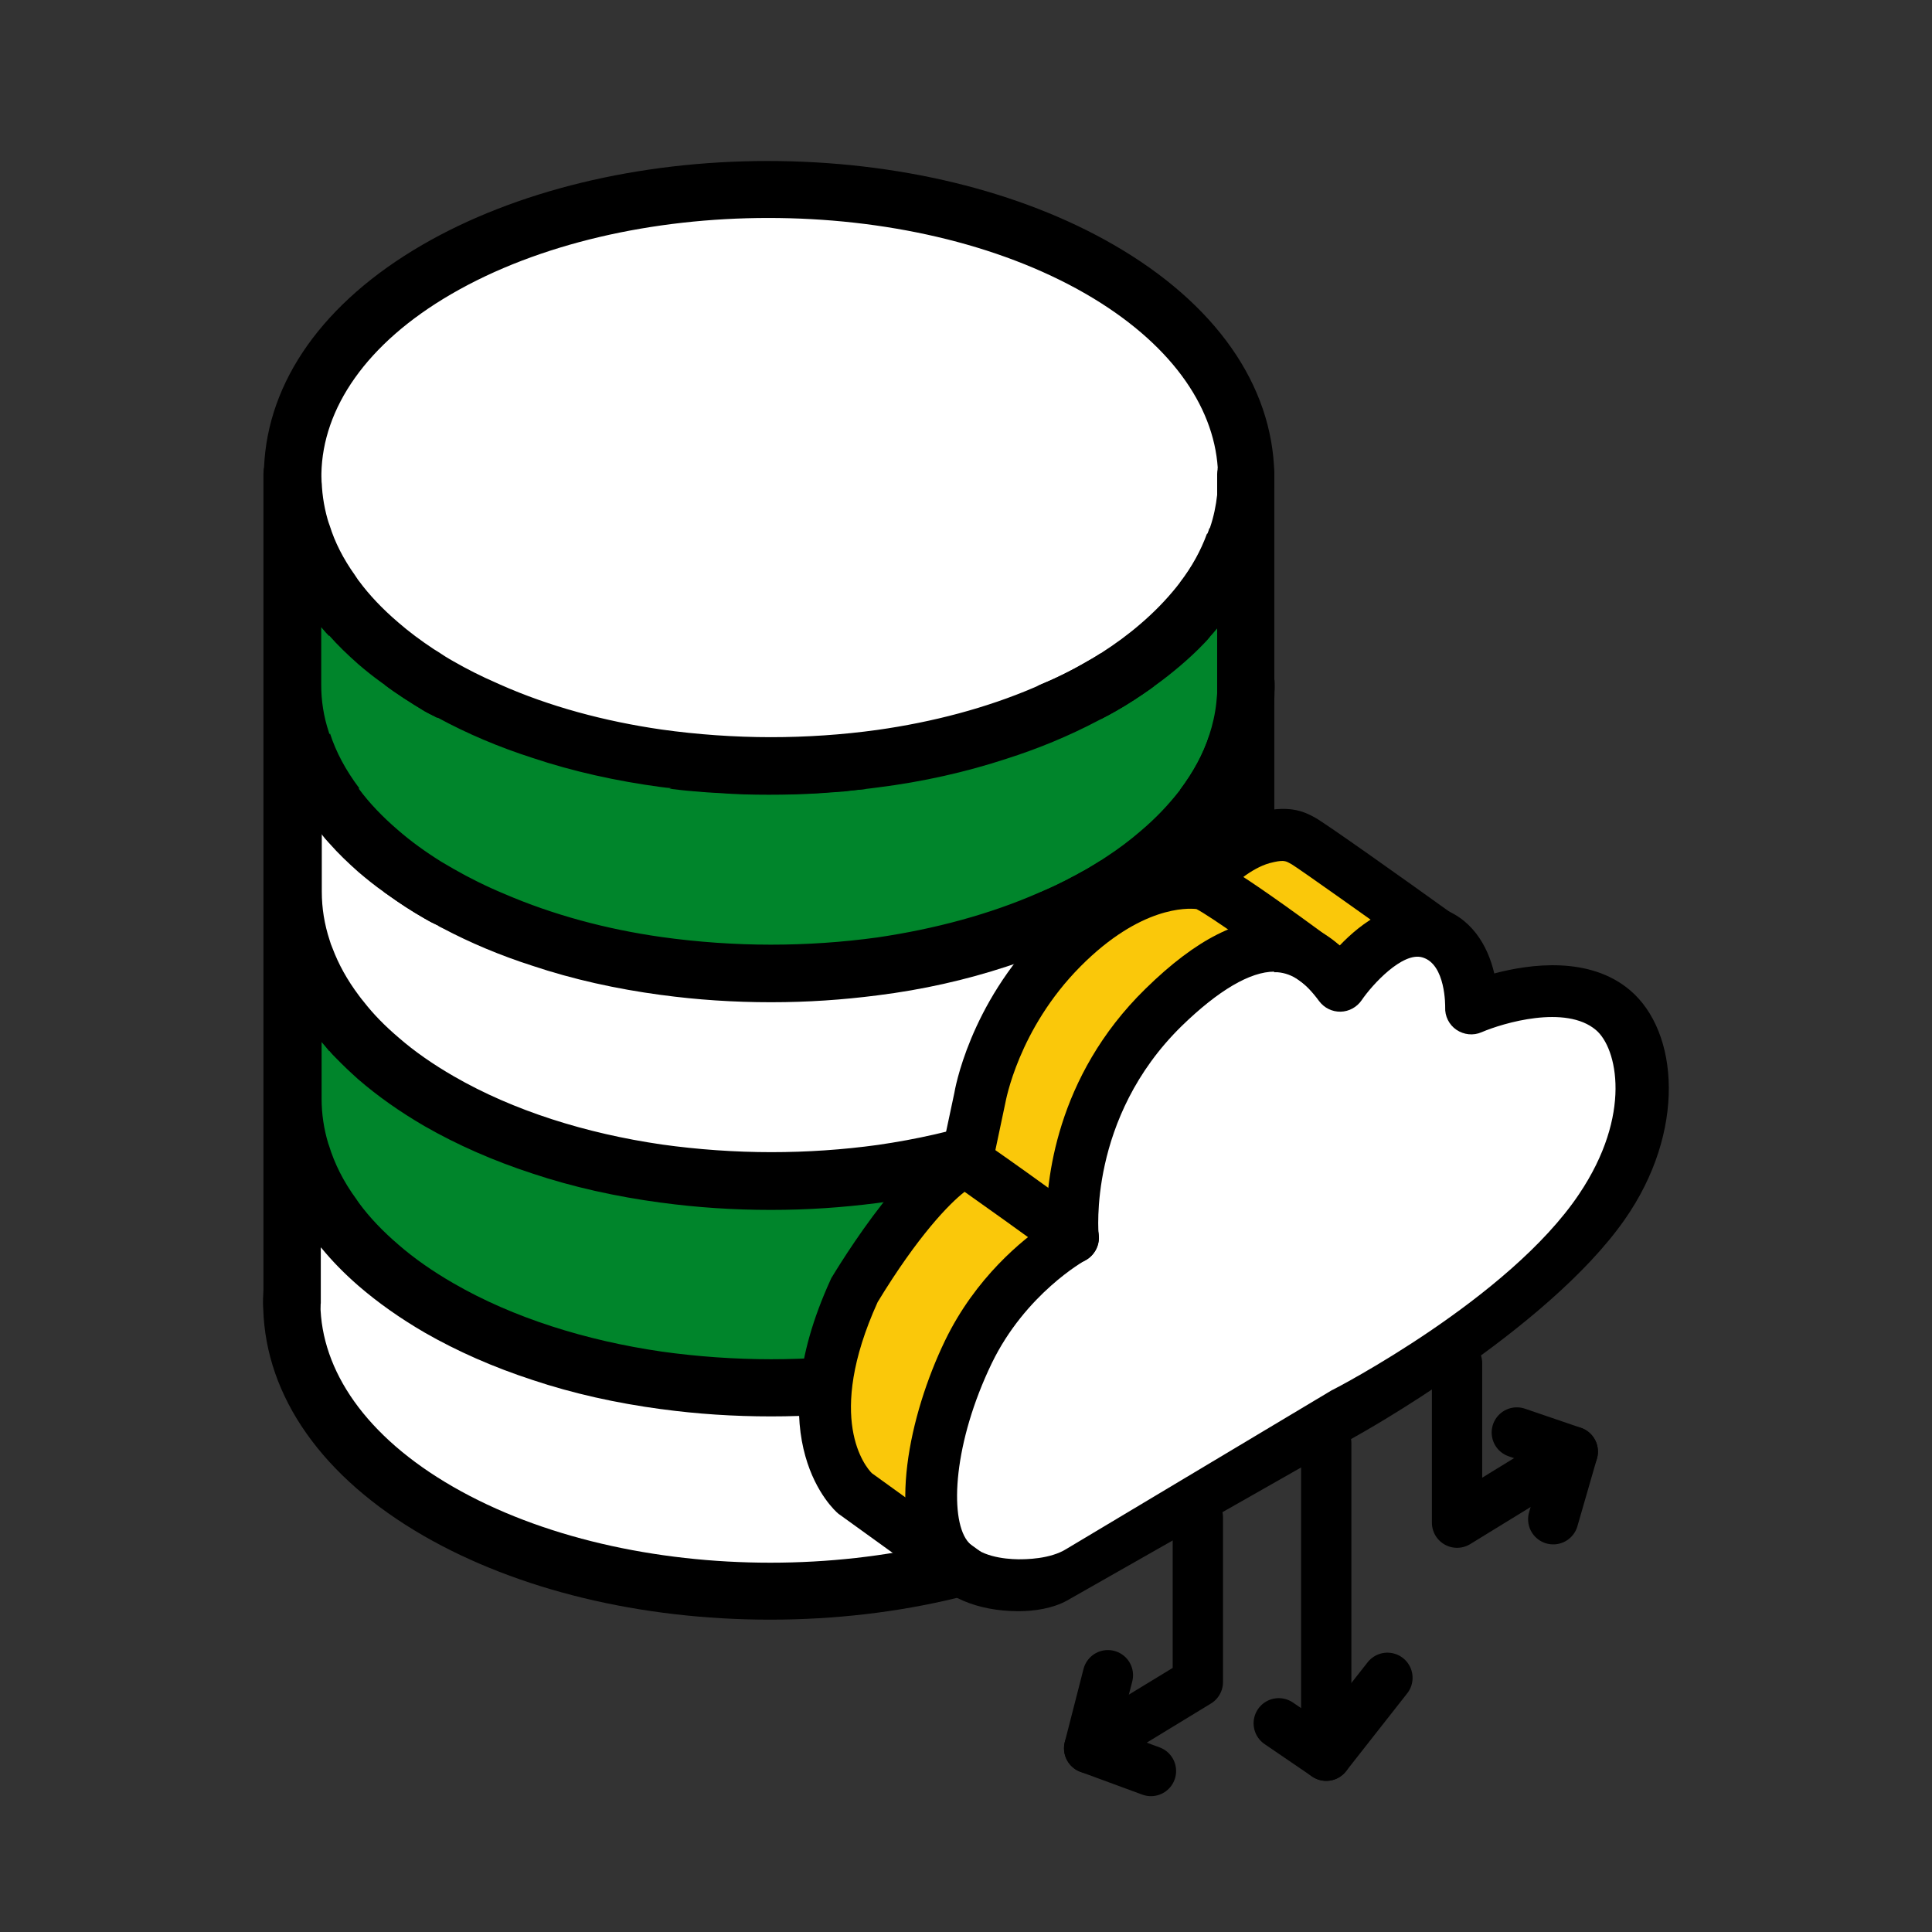 <?xml version="1.0" encoding="UTF-8"?>
<svg id="Icons" xmlns="http://www.w3.org/2000/svg" viewBox="0 0 96 96">
  <rect x="0" y="0" width="96" height="96" fill="#333333" stroke="none"/>
  <defs>
    <style>
      .cls-1 {
        fill: none;
        stroke: #000;
        stroke-linecap: round;
        stroke-linejoin: round;
        stroke-width: 2.5px;
      }

      .cls-2 {
        fill: #000;
      }

      .cls-2, .cls-3, .cls-4, .cls-5 {
        stroke-width: 0px;
      }

      .cls-3 {
        fill: #00852b;
      }

      .cls-4 {
        fill: #fff;
      }

      .cls-5 {
        fill: #fac80a;
      }
    </style>
  </defs>
  <ellipse class="cls-4" cx="38.17" cy="23.44" rx="23.1" ry="13.93"/>
  <path class="cls-4" d="M49.25,46.74s-17.83,3.4-24.41-.73-9.94-6.02-9.94-6.02l.2,8.3s8.39,9,19.22,10.07,14.21-1.82,14.21-1.82l3.33-10.34-2.61.54Z"/>
  <path class="cls-4" d="M38.01,68.78s-18.49-2.79-23.53-8.9c0,0-1.35,15.43,15.55,18.29s16.12-1.35,16.12-1.35l-5.16-5.1-.72-2.95h-2.25Z"/>
  <g>
    <g>
      <path class="cls-3" d="M14.27,28.22s11.33,9.82,24.41,9.15,23.07-8.88,23.07-8.88v11.56s-7.51,7.57-22.16,7.74-25.18-8.41-25.18-8.41l-.14-11.16Z"/>
      <path class="cls-3" d="M14.41,49.36s11.58,9.92,24.66,9.15,22.68-9.02,22.68-9.02l-.77,8.43s-6.74,10.66-21.39,10.86c-14.65.2-25.18-10.86-25.18-10.86v-8.56Z"/>
      <path class="cls-2" d="M22.51,32.87c-.27-.15-.54-.32-.79-.49-.06-.04-.12-.07-.18-.11-.65-.43-1.24-.87-1.78-1.34-.77-.66-1.43-1.35-1.95-2.06,0-.01-.01-.01-.02-.02-.06-.09-.12-.18-.18-.27-.57-.8-.99-1.62-1.25-2.46-.04-.1-.07-.2-.1-.3-.2-.7-.3-1.42-.3-2.13v7.44s.07.09.11.13c.09.11.18.21.28.31.44.5.92.96,1.45,1.43.35.3.72.6,1.11.88.07.05.13.1.2.14.62.47,1.29.89,1.98,1.31.14.08.29.16.44.23.16-.11.32-.21.49-.3.83-.49,1.71-.92,2.63-1.32-.74-.32-1.45-.68-2.13-1.07ZM58.83,29.19c-.06-.08-.12-.17-.19-.25t-.01.02c-.06.08-.12.15-.18.23-.51.63-1.09,1.23-1.78,1.82-.59.51-1.23.98-1.96,1.45-.06.03-.12.07-.18.11-.16.1-.33.2-.51.3-.77.45-1.58.85-2.43,1.2-.06.04-.13.06-.19.09-2.38,1.02-5.04,1.72-7.8,2.11-1.74.24-3.52.36-5.3.36s-3.65-.13-5.43-.38c-2.84-.41-5.58-1.15-8.01-2.23-.07-.03-.13-.06-.2-.09-.74-.32-1.45-.68-2.13-1.07-.27-.15-.54-.32-.79-.49-.06-.04-.12-.07-.18-.11-.65-.43-1.24-.87-1.78-1.34-.77-.66-1.43-1.35-1.95-2.06,0-.01-.01-.01-.02-.02-.59.78-1.04,1.59-1.35,2.41-.04.1-.08.21-.1.31.44.5.92.96,1.45,1.43.35.3.72.6,1.11.88.07.05.13.1.2.14.62.47,1.29.89,1.98,1.31.14.08.29.16.44.23.07.04.14.08.21.11,1.45.79,3.03,1.46,4.71,2,2,.67,4.16,1.15,6.4,1.45h.01c.15.02.3.04.46.05.01.01.03.01.04.01.38.05.78.09,1.16.13.43.04.86.07,1.29.09.8.06,1.6.08,2.41.08s1.65-.02,2.47-.07c.41-.03.84-.06,1.25-.09.43-.04.84-.08,1.25-.13.13-.02.26-.03.39-.05,2.25-.28,4.41-.77,6.42-1.43,1.6-.51,3.11-1.14,4.5-1.87.07-.04.14-.07.21-.11.25-.13.5-.26.74-.4.6-.34,1.16-.71,1.7-1.09.06-.05.13-.09.19-.14.46-.33.89-.67,1.3-1.02.41-.35.81-.72,1.17-1.1.1-.1.19-.2.28-.31-.26-.84-.69-1.67-1.25-2.47ZM58.83,29.19c-.06-.08-.12-.17-.19-.25t-.01.02c-.06.08-.12.15-.18.23-.51.63-1.09,1.23-1.78,1.82-.59.51-1.23.98-1.96,1.45-.06.03-.12.07-.18.11-.16.1-.33.2-.51.3-.77.45-1.58.85-2.43,1.2-.06.04-.13.06-.19.09-2.38,1.02-5.04,1.72-7.8,2.11-1.74.24-3.52.36-5.3.36s-3.65-.13-5.43-.38c-2.84-.41-5.58-1.15-8.01-2.23-.07-.03-.13-.06-.2-.09-.74-.32-1.45-.68-2.13-1.07-.27-.15-.54-.32-.79-.49-.06-.04-.12-.07-.18-.11-.65-.43-1.24-.87-1.78-1.34-.77-.66-1.43-1.35-1.95-2.06,0-.01-.01-.01-.02-.02-.59.78-1.04,1.59-1.35,2.41-.04.1-.08.21-.1.31.44.5.92.96,1.45,1.43.35.3.72.6,1.11.88.07.05.13.1.2.14.62.47,1.29.89,1.98,1.31.14.08.29.16.44.23.07.04.14.08.21.11,1.45.79,3.03,1.46,4.71,2,2,.67,4.16,1.15,6.4,1.45h.01c.15.02.3.04.46.05.01.01.03.01.04.01.38.05.78.09,1.16.13.43.04.86.07,1.29.09.8.06,1.6.08,2.41.08s1.65-.02,2.47-.07c.41-.03.84-.06,1.25-.09.43-.04.84-.08,1.25-.13.13-.02.26-.03.39-.05,2.25-.28,4.41-.77,6.42-1.43,1.6-.51,3.11-1.14,4.5-1.87.07-.04.14-.07.21-.11.25-.13.5-.26.74-.4.6-.34,1.16-.71,1.7-1.09.06-.05.13-.09.19-.14.46-.33.89-.67,1.3-1.02.41-.35.81-.72,1.17-1.1.1-.1.19-.2.28-.31-.26-.84-.69-1.67-1.25-2.47ZM58.83,29.19c-.06-.08-.12-.17-.19-.25t-.01.02c-.06.08-.12.15-.18.23-.51.63-1.09,1.23-1.78,1.82-.59.51-1.23.98-1.96,1.45-.06.03-.12.07-.18.11-.16.1-.33.2-.51.3-.77.45-1.58.85-2.43,1.2-.06.04-.13.06-.19.09-2.38,1.02-5.04,1.72-7.8,2.11-1.74.24-3.52.36-5.3.36s-3.65-.13-5.43-.38c-2.84-.41-5.58-1.15-8.01-2.23-.07-.03-.13-.06-.2-.09-.74-.32-1.45-.68-2.13-1.07-.27-.15-.54-.32-.79-.49-.06-.04-.12-.07-.18-.11-.65-.43-1.24-.87-1.78-1.34-.77-.66-1.43-1.35-1.95-2.06,0-.01-.01-.01-.02-.02-.06-.09-.12-.18-.18-.27-.57-.8-.99-1.62-1.25-2.46-.04-.1-.07-.2-.1-.3-.2-.7-.3-1.42-.3-2.13v7.44s.07.09.11.13c.09.11.18.21.28.31.44.5.92.96,1.45,1.43.35.3.72.6,1.11.88.07.05.13.1.2.14.62.47,1.29.89,1.98,1.31.14.08.29.16.44.23.07.04.14.08.21.11,1.45.79,3.03,1.46,4.71,2,2,.67,4.16,1.15,6.4,1.45h.01c.15.02.3.04.46.05.01.01.03.01.04.01.38.05.78.09,1.16.13.43.04.86.07,1.29.09.8.06,1.6.08,2.41.08s1.65-.02,2.47-.07c.41-.03.84-.06,1.25-.09.43-.04.84-.08,1.25-.13.13-.02.26-.03.39-.05,2.25-.28,4.41-.77,6.42-1.43,1.6-.51,3.11-1.14,4.5-1.87.07-.04.14-.07.21-.11.25-.13.5-.26.74-.4.6-.34,1.16-.71,1.7-1.09.06-.05.13-.09.19-.14.46-.33.89-.67,1.3-1.02.41-.35.81-.72,1.17-1.1.1-.1.19-.2.28-.31-.26-.84-.69-1.67-1.25-2.47ZM58.83,29.19c-.06-.08-.12-.17-.19-.25t-.01.02c-.06.08-.12.15-.18.23-.51.63-1.09,1.23-1.78,1.82-.59.51-1.23.98-1.96,1.45-.06.03-.12.07-.18.11-.16.1-.33.2-.51.3-.77.45-1.58.85-2.43,1.2-.06.04-.13.06-.19.09-2.38,1.02-5.04,1.72-7.8,2.11-1.74.24-3.52.36-5.3.36s-3.65-.13-5.43-.38c-2.84-.41-5.58-1.15-8.01-2.23-.07-.03-.13-.06-.2-.09-.74-.32-1.45-.68-2.13-1.07-.27-.15-.54-.32-.79-.49-.06-.04-.12-.07-.18-.11-.65-.43-1.24-.87-1.78-1.34-.77-.66-1.43-1.35-1.95-2.06,0-.01-.01-.01-.02-.02-.06-.09-.12-.18-.18-.27-.57-.8-.99-1.62-1.25-2.46-.04-.1-.07-.2-.1-.3-.2-.7-.3-1.42-.3-2.13v7.44s.07.09.11.13c.09.11.18.21.28.31.44.5.92.96,1.45,1.43.35.3.72.6,1.11.88.07.05.13.1.2.14.62.47,1.29.89,1.98,1.31.14.08.29.16.44.23.07.04.14.08.21.11,1.45.79,3.03,1.46,4.71,2,2,.67,4.16,1.15,6.4,1.45h.01c.15.02.3.04.46.05.01.01.03.01.04.01.38.05.78.09,1.16.13.43.04.86.07,1.29.09.8.06,1.6.08,2.41.08s1.65-.02,2.47-.07c.41-.03.84-.06,1.25-.09.43-.04.84-.08,1.25-.13.13-.02.26-.03.39-.05,2.25-.28,4.41-.77,6.42-1.43,1.6-.51,3.11-1.14,4.5-1.87.07-.04.14-.07.21-.11.25-.13.5-.26.74-.4.6-.34,1.16-.71,1.7-1.09.06-.05.13-.09.19-.14.46-.33.89-.67,1.3-1.02.41-.35.81-.72,1.17-1.1.1-.1.19-.2.28-.31-.26-.84-.69-1.67-1.25-2.47ZM63.32,23.55c-.09-4.42-2.92-8.47-7.99-11.39-4.64-2.68-10.75-4.16-17.18-4.16s-12.55,1.49-17.17,4.17c-4.91,2.85-7.68,6.77-7.86,11.06,0,.01-.01.01,0,.02-.01.07-.01.13-.01.2v.1c-.01.05-.01.11-.01.16,0,.11,0,.23.01.34.05,1.54.44,3.03,1.12,4.43.06.12.12.24.19.35.02.05.04.09.07.14.01.02.02.03.03.05.35.66.78,1.31,1.28,1.91.04.05.08.09.12.14.01.01.02.02.02.03h.01c.04.05.07.1.11.14.09.11.18.21.28.31.44.5.92.96,1.45,1.43.35.3.72.6,1.11.88.07.05.13.1.2.14.62.47,1.29.89,1.98,1.31.14.08.29.16.44.23.07.04.14.08.21.11,1.45.79,3.03,1.46,4.71,2,2,.67,4.16,1.15,6.4,1.45h.01c.15.02.3.04.46.05.01.01.03.01.04.01.38.05.78.09,1.16.13.43.04.86.07,1.29.09.8.06,1.6.08,2.41.08s1.65-.02,2.47-.07c.41-.03.84-.06,1.25-.09.43-.04.84-.08,1.25-.13.13-.02.26-.03.39-.05,2.25-.28,4.41-.77,6.42-1.43,1.6-.51,3.11-1.14,4.5-1.87.07-.04.14-.07.21-.11.25-.13.5-.26.74-.4.6-.34,1.16-.71,1.7-1.09.06-.05.13-.09.19-.14.46-.33.89-.67,1.3-1.02.41-.35.81-.72,1.17-1.1.1-.1.19-.2.28-.31.12-.13.24-.26.35-.4.02-.02.04-.04.05-.06.05-.06.1-.11.14-.17.45-.56.85-1.13,1.18-1.73.02-.02.03-.04.04-.06.02-.03.03-.06.05-.09.04-.07.08-.13.11-.2.69-1.29,1.1-2.64,1.25-4.04.03-.28.05-.56.05-.84.01-.09.01-.19.01-.28,0-.07,0-.15-.01-.22ZM59.97,26.53c-.3.82-.74,1.63-1.34,2.41t-.01.02c-.06.08-.12.15-.18.23-.51.63-1.09,1.23-1.78,1.82-.59.51-1.23.98-1.96,1.45-.06.03-.12.07-.18.11-.16.1-.33.2-.51.3-.77.45-1.58.85-2.43,1.2-.06.04-.13.06-.19.09-2.38,1.02-5.04,1.72-7.8,2.11-1.74.24-3.52.36-5.3.36s-3.65-.13-5.43-.38c-2.84-.41-5.58-1.15-8.01-2.23-.07-.03-.13-.06-.2-.09-.74-.32-1.45-.68-2.13-1.07-.27-.15-.54-.32-.79-.49-.06-.04-.12-.07-.18-.11-.65-.43-1.24-.87-1.78-1.34-.77-.66-1.43-1.35-1.95-2.06,0-.01-.01-.01-.02-.02-.06-.09-.12-.18-.18-.27-.57-.8-.99-1.62-1.25-2.46-.04-.1-.07-.2-.1-.3-.2-.7-.3-1.42-.3-2.13v-.14c.06-3.24,2.22-6.47,6.46-8.93,4.34-2.52,10.04-3.78,15.75-3.78s11.4,1.25,15.77,3.77c4.15,2.4,6.35,5.51,6.56,8.65,0,.01-.01.02,0,.03.01.16.02.32.02.49,0,.27-.02.55-.05.82-.06.54-.17,1.08-.35,1.61-.03.1-.07.21-.11.31ZM58.83,29.19c-.06-.08-.12-.17-.19-.25t-.01.02c-.06.08-.12.15-.18.23-.51.63-1.09,1.23-1.78,1.82-.59.51-1.23.98-1.96,1.45-.06.03-.12.07-.18.11-.16.1-.33.2-.51.3-.77.45-1.58.85-2.43,1.2-.06.04-.13.06-.19.09-2.38,1.02-5.04,1.72-7.8,2.11-1.74.24-3.52.36-5.3.36s-3.65-.13-5.43-.38c-2.84-.41-5.58-1.15-8.01-2.23-.07-.03-.13-.06-.2-.09-.74-.32-1.45-.68-2.13-1.07-.27-.15-.54-.32-.79-.49-.06-.04-.12-.07-.18-.11-.65-.43-1.24-.87-1.78-1.34-.77-.66-1.43-1.35-1.95-2.06,0-.01-.01-.01-.02-.02-.06-.09-.12-.18-.18-.27-.57-.8-.99-1.62-1.25-2.46-.04-.1-.07-.2-.1-.3-.2-.7-.3-1.42-.3-2.13v7.44s.07.09.11.13c.09.11.18.21.28.31.44.5.92.96,1.45,1.43.35.3.72.6,1.11.88.07.05.13.1.2.14.62.47,1.29.89,1.98,1.31.14.08.29.16.44.23.07.04.14.08.21.11,1.45.79,3.03,1.46,4.71,2,2,.67,4.16,1.15,6.4,1.45h.01c.15.02.3.04.46.05.01.01.03.01.04.01.38.05.78.09,1.16.13.43.04.86.07,1.29.09.8.06,1.6.08,2.41.08s1.65-.02,2.47-.07c.41-.03.84-.06,1.25-.09.43-.04.84-.08,1.25-.13.13-.02.26-.03.39-.05,2.25-.28,4.41-.77,6.42-1.43,1.6-.51,3.11-1.14,4.5-1.87.07-.04.14-.07.21-.11.25-.13.5-.26.74-.4.6-.34,1.16-.71,1.7-1.09.06-.05.13-.09.19-.14.46-.33.89-.67,1.3-1.02.41-.35.81-.72,1.17-1.1.1-.1.19-.2.28-.31-.26-.84-.69-1.67-1.25-2.47ZM58.83,29.19c-.06-.08-.12-.17-.19-.25t-.01.02c-.06.08-.12.15-.18.23-.51.63-1.09,1.23-1.78,1.82-.59.51-1.23.98-1.96,1.45-.06.03-.12.07-.18.11-.16.1-.33.2-.51.3-.77.45-1.58.85-2.43,1.2-.06.04-.13.06-.19.09-2.38,1.02-5.04,1.72-7.8,2.11-1.74.24-3.52.36-5.3.36s-3.65-.13-5.43-.38c-2.84-.41-5.58-1.15-8.01-2.23-.07-.03-.13-.06-.2-.09-.74-.32-1.45-.68-2.13-1.07-.27-.15-.54-.32-.79-.49-.06-.04-.12-.07-.18-.11-.65-.43-1.24-.87-1.78-1.34-.77-.66-1.43-1.35-1.95-2.06,0-.01-.01-.01-.02-.02-.59.78-1.04,1.59-1.35,2.41-.04.1-.08.21-.1.31.44.5.92.96,1.45,1.43.35.3.72.6,1.11.88.07.05.13.1.2.14.62.47,1.29.89,1.98,1.31.14.08.29.16.44.23.07.04.14.08.21.11,1.45.79,3.03,1.46,4.71,2,2,.67,4.16,1.15,6.4,1.45h.01c.15.02.3.04.46.05.01.01.03.01.04.01.38.05.78.09,1.16.13.43.04.86.07,1.29.09.8.06,1.6.08,2.41.08s1.65-.02,2.47-.07c.41-.03.84-.06,1.25-.09.43-.04.84-.08,1.25-.13.13-.02.26-.03.39-.05,2.25-.28,4.41-.77,6.42-1.43,1.6-.51,3.11-1.14,4.5-1.87.07-.04.14-.07.21-.11.25-.13.5-.26.74-.4.6-.34,1.16-.71,1.7-1.09.06-.05.13-.09.19-.14.46-.33.89-.67,1.3-1.02.41-.35.81-.72,1.17-1.1.1-.1.19-.2.28-.31-.26-.84-.69-1.67-1.25-2.47ZM58.83,29.19c-.06-.08-.12-.17-.19-.25t-.01.02c-.06.08-.12.15-.18.23-.51.63-1.09,1.23-1.78,1.82-.59.51-1.23.98-1.96,1.45-.06.03-.12.07-.18.11-.16.1-.33.2-.51.3-.77.45-1.58.85-2.43,1.2-.06.04-.13.06-.19.09-2.38,1.02-5.04,1.72-7.8,2.11-1.74.24-3.52.36-5.3.36s-3.65-.13-5.43-.38c-2.84-.41-5.58-1.15-8.01-2.23-.07-.03-.13-.06-.2-.09-.74-.32-1.45-.68-2.13-1.07-.27-.15-.54-.32-.79-.49-.06-.04-.12-.07-.18-.11-.65-.43-1.24-.87-1.78-1.34-.77-.66-1.43-1.35-1.95-2.06,0-.01-.01-.01-.02-.02-.59.78-1.04,1.59-1.35,2.41-.04.1-.08.21-.1.31.44.5.92.96,1.45,1.43.35.3.72.6,1.11.88.07.05.13.1.2.14.62.47,1.29.89,1.98,1.31.14.08.29.16.44.23.07.04.14.08.21.11,1.45.79,3.03,1.46,4.71,2,2,.67,4.16,1.15,6.4,1.45h.01c.15.02.3.04.46.05.01.01.03.01.04.01.38.05.78.09,1.16.13.43.04.86.07,1.29.09.8.06,1.6.08,2.41.08s1.65-.02,2.47-.07c.41-.03.84-.06,1.25-.09.43-.04.84-.08,1.25-.13.13-.02.26-.03.39-.05,2.25-.28,4.41-.77,6.42-1.43,1.6-.51,3.11-1.14,4.5-1.87.07-.04.14-.07.21-.11.25-.13.5-.26.74-.4.6-.34,1.16-.71,1.7-1.09.06-.05.13-.09.19-.14.46-.33.89-.67,1.3-1.02.41-.35.81-.72,1.17-1.1.1-.1.19-.2.28-.31-.26-.84-.69-1.67-1.25-2.47Z"/>
      <path class="cls-2" d="M59.96,51.88c-.3-.79-.74-1.57-1.32-2.32-.01.01-.01.02-.02.03-.54.71-1.19,1.4-1.96,2.05-.77.66-1.65,1.29-2.65,1.86-2.98,1.73-6.6,2.86-10.42,3.41-1.74.24-3.52.36-5.3.36s-3.65-.13-5.43-.38c-3.78-.55-7.38-1.68-10.34-3.39-1.04-.6-1.96-1.24-2.75-1.93-.67-.57-1.25-1.16-1.73-1.78-.08-.09-.15-.19-.22-.28-.01-.01-.02-.03-.03-.04-.08.11-.16.21-.23.32-.56.78-.95,1.59-1.21,2.42h.01c.11.14.23.26.35.38.34.35.71.7,1.09,1.04.96.83,2.06,1.61,3.3,2.33,1.62.93,3.42,1.72,5.35,2.35,2,.67,4.16,1.15,6.4,1.45h.01c1.77.24,3.59.36,5.44.36s3.56-.12,5.28-.34c2.25-.28,4.41-.77,6.42-1.43,1.97-.63,3.81-1.44,5.45-2.39,1.18-.69,2.26-1.45,3.19-2.26.54-.46,1.02-.93,1.47-1.42-.03-.14-.08-.27-.13-.41ZM59.96,51.88c-.3-.79-.74-1.57-1.32-2.32-.01.01-.01.02-.02.03-.54.71-1.19,1.4-1.96,2.05-.77.66-1.65,1.29-2.65,1.86-2.98,1.73-6.6,2.86-10.42,3.41-1.74.24-3.52.36-5.3.36s-3.65-.13-5.43-.38c-3.78-.55-7.38-1.68-10.34-3.39-1.04-.6-1.96-1.24-2.75-1.93-.67-.57-1.25-1.16-1.73-1.78-.08-.09-.15-.19-.22-.28-.01-.01-.02-.03-.03-.04-.08.11-.16.21-.23.32-.56.78-.95,1.59-1.21,2.42h.01c.11.14.23.26.35.38.34.35.71.7,1.09,1.04.96.83,2.06,1.61,3.3,2.33,1.62.93,3.42,1.72,5.35,2.35,2,.67,4.16,1.15,6.4,1.45h.01c1.77.24,3.59.36,5.44.36s3.56-.12,5.28-.34c2.25-.28,4.41-.77,6.42-1.43,1.97-.63,3.81-1.44,5.45-2.39,1.18-.69,2.26-1.45,3.19-2.26.54-.46,1.02-.93,1.47-1.42-.03-.14-.08-.27-.13-.41ZM55.33,32.79c-.13-.08-.27-.15-.41-.22-.07-.04-.14-.08-.21-.11-.06.03-.12.07-.18.11-.16.1-.33.2-.51.3-.77.45-1.58.85-2.43,1.2.07.03.13.06.2.09.74.32,1.45.69,2.13,1.08.27.15.54.32.79.49.25-.13.5-.26.74-.4.6-.34,1.16-.71,1.7-1.09.06-.05.13-.09.19-.14-.62-.46-1.3-.89-2-1.31ZM63.32,44.12c-.05-1.51-.4-2.98-1.07-4.36-.07-.16-.15-.33-.24-.5h-.01c-.03-.06-.06-.12-.09-.17-.29-.56-.66-1.1-1.07-1.64-.11-.14-.22-.28-.34-.43-.13-.16-.26-.32-.4-.48h-.01c-.3.92-.79,1.82-1.45,2.7h0s.01.01.01.01c.66.87,1.14,1.77,1.45,2.7.12-.14.23-.27.35-.41.02-.02.04-.04.05-.06v2.93c0,.27-.02.55-.05.82-.04.39-.12.79-.22,1.18-.03.13-.07.26-.12.39-.26.82-.67,1.63-1.2,2.41-.07.11-.16.22-.24.33-.01.01-.01.02-.02.03-.54.71-1.19,1.4-1.96,2.05-.77.66-1.65,1.29-2.65,1.86-2.98,1.73-6.6,2.86-10.42,3.41-1.74.24-3.52.36-5.3.36s-3.65-.13-5.43-.38c-3.78-.55-7.38-1.68-10.34-3.39-1.04-.6-1.96-1.24-2.75-1.93-.67-.57-1.25-1.16-1.73-1.78-.08-.09-.15-.19-.22-.28-.01-.01-.02-.03-.03-.04-.57-.76-1-1.54-1.3-2.34-.06-.13-.1-.26-.14-.39-.26-.79-.39-1.6-.39-2.41v-2.9c.12.15.24.29.38.44l.02.02h0c.3-.93.79-1.83,1.46-2.71,0,0,0-.01-.01-.01-.66-.88-1.14-1.77-1.44-2.7-.01,0-.02.01-.02.02-.14.15-.26.29-.39.46h-.01c-.38.46-.72.92-1.02,1.4-.14.22-.27.44-.39.66-.03.05-.06.11-.09.16h0c-.4.76-.72,1.52-.93,2.32-.22.78-.35,1.58-.38,2.4,0,.01-.01.01,0,.02-.01.07-.01.14-.01.21v.09c-.01.05-.01.11-.01.16,0,.11,0,.23.01.34.03.86.16,1.7.39,2.53.21.76.52,1.51.91,2.24.02.05.05.11.08.16.01.02.02.03.03.05.04.08.09.17.14.25.08.14.16.27.25.41.25.43.56.84.88,1.24.04.05.08.09.12.14.01.01.02.02.02.03h.01c.13.16.25.3.38.46h.01c.11.14.23.26.35.38.34.35.71.7,1.09,1.04.96.83,2.06,1.61,3.3,2.33,1.62.93,3.42,1.72,5.35,2.35,2,.67,4.16,1.15,6.4,1.45h.01c1.77.24,3.59.36,5.44.36s3.56-.12,5.28-.34c2.25-.28,4.41-.77,6.42-1.43,1.97-.63,3.81-1.44,5.45-2.39,1.18-.69,2.26-1.45,3.19-2.26.54-.46,1.02-.93,1.47-1.42.12-.13.23-.27.34-.4h.01s.03-.05.04-.06c.05-.06.09-.11.14-.17.07-.08.13-.17.2-.25.38-.5.73-1.01,1.02-1.54.02-.03.04-.07.05-.1.04-.07.08-.14.11-.21.08-.15.16-.3.23-.46h0c.56-1.15.89-2.34,1.02-3.56.03-.28.05-.56.05-.84.01-.1.01-.19.01-.28,0-.1,0-.2-.01-.29ZM24.64,33.95c-.74-.32-1.45-.68-2.13-1.07-.27-.15-.54-.32-.79-.49-.25.13-.51.27-.75.41-.6.34-1.15.7-1.68,1.08-.07.05-.13.09-.19.14.62.47,1.29.89,1.98,1.31.14.08.29.16.44.23.07.04.14.08.21.11.06-.03.12-.07.18-.11.16-.11.32-.21.49-.3.77-.46,1.59-.86,2.44-1.22-.07-.03-.13-.06-.2-.09ZM59.96,51.88c-.3-.79-.74-1.57-1.32-2.32-.01.01-.01.02-.02.03-.54.71-1.19,1.4-1.96,2.05-.77.66-1.65,1.29-2.65,1.86-2.98,1.73-6.6,2.86-10.42,3.41-1.74.24-3.52.36-5.3.36s-3.65-.13-5.43-.38c-3.78-.55-7.38-1.68-10.34-3.39-1.04-.6-1.96-1.24-2.75-1.93-.67-.57-1.25-1.16-1.73-1.78-.08-.09-.15-.19-.22-.28-.01-.01-.02-.03-.03-.04-.08.11-.16.21-.23.32-.56.78-.95,1.59-1.21,2.42h.01c.11.14.23.26.35.38.34.35.71.7,1.09,1.04.96.83,2.06,1.61,3.3,2.33,1.62.93,3.42,1.72,5.35,2.35,2,.67,4.16,1.15,6.4,1.45h.01c1.77.24,3.59.36,5.44.36s3.56-.12,5.28-.34c2.25-.28,4.41-.77,6.42-1.43,1.97-.63,3.81-1.44,5.45-2.39,1.18-.69,2.26-1.45,3.19-2.26.54-.46,1.02-.93,1.47-1.42-.03-.14-.08-.27-.13-.41ZM59.96,51.88c-.3-.79-.74-1.57-1.32-2.32-.01.01-.01.02-.02.03-.54.71-1.19,1.4-1.96,2.05-.77.66-1.65,1.29-2.65,1.86-2.98,1.73-6.6,2.86-10.42,3.41-1.74.24-3.52.36-5.3.36s-3.65-.13-5.43-.38c-3.78-.55-7.38-1.68-10.34-3.39-1.04-.6-1.96-1.24-2.75-1.93-.67-.57-1.25-1.16-1.73-1.78-.08-.09-.15-.19-.22-.28-.01-.01-.02-.03-.03-.04-.08.11-.16.21-.23.32-.56.78-.95,1.59-1.21,2.42h.01c.11.14.23.26.35.38.34.35.71.7,1.09,1.04.96.83,2.06,1.61,3.3,2.33,1.62.93,3.42,1.72,5.35,2.35,2,.67,4.16,1.15,6.4,1.45h.01c1.77.24,3.59.36,5.44.36s3.56-.12,5.28-.34c2.25-.28,4.41-.77,6.42-1.43,1.97-.63,3.81-1.44,5.45-2.39,1.18-.69,2.26-1.45,3.19-2.26.54-.46,1.02-.93,1.47-1.42-.03-.14-.08-.27-.13-.41Z"/>
      <path class="cls-2" d="M57.12,44.2c-.57-.39-1.16-.78-1.79-1.14-.19-.11-.39-.22-.6-.32-.23.15-.47.29-.72.44-.69.39-1.41.77-2.16,1.09-.08.04-.16.07-.24.1.8.34,1.57.73,2.3,1.15.2.12.4.24.6.35.07.04.14.09.21.14.09-.05.18-.09.26-.14.15-.07.3-.15.46-.24.68-.39,1.32-.81,1.91-1.25-.07-.06-.15-.11-.23-.17ZM22.03,43.17c-.2-.12-.4-.23-.6-.35-.16.08-.31.16-.47.25-.68.39-1.32.8-1.9,1.24.08.06.16.11.24.17.56.4,1.14.78,1.77,1.14.2.12.41.23.63.33.22-.15.46-.3.69-.44.69-.4,1.42-.77,2.18-1.1-.89-.37-1.74-.79-2.54-1.25ZM63.32,54.46c0-.51-.05-1.01-.14-1.51-.18-1.17-.58-2.32-1.16-3.4-.04-.07-.07-.13-.11-.2-.04-.08-.09-.17-.14-.25h0c-.36-.63-.79-1.22-1.28-1.81-.04-.06-.09-.11-.14-.17-.08-.1-.17-.2-.25-.29-.26.82-.67,1.63-1.2,2.41-.07.11-.16.22-.24.33.58.75,1.01,1.53,1.32,2.32.05.14.1.27.13.41.12-.13.23-.27.34-.4h.01s.03-.05.04-.06v2.85c0,.27-.02.55-.05.82-.02.2-.05.4-.09.61-.05.28-.13.58-.22.86,0,.03-.01.05-.02.08-.28.92-.76,1.82-1.4,2.69-.01.02-.03.04-.04.06-.02.02-.03.03-.04.05-.54.71-1.19,1.4-1.96,2.05-.77.66-1.65,1.29-2.65,1.86-2.98,1.73-6.6,2.86-10.42,3.41-1.74.24-3.52.36-5.3.36s-3.65-.13-5.43-.38c-3.78-.55-7.38-1.68-10.34-3.39-1.04-.6-1.96-1.24-2.75-1.93-.77-.66-1.43-1.35-1.95-2.06-.03-.04-.06-.09-.09-.13-.01-.02-.03-.04-.04-.06-.64-.87-1.09-1.77-1.37-2.69-.01-.03-.02-.05-.03-.08-.22-.73-.33-1.48-.33-2.22v-2.82c.13.15.25.29.38.45.26-.83.66-1.64,1.21-2.42.07-.11.15-.21.23-.32-.57-.76-1-1.54-1.3-2.34-.06-.13-.1-.26-.14-.39-.12.13-.23.26-.34.39-.02.02-.03.03-.05.04,0,.01-.01.01-.01.01-.03.04-.06.07-.08.1-.52.64-.97,1.3-1.34,1.97-.03.05-.06.11-.09.16-.01.01-.01.03-.02.04-.08.15-.17.3-.23.47-.65,1.34-1,2.75-1.06,4.2,0,.01-.01.01,0,.02-.01.07-.01.14-.01.21v.09c-.01.05-.01.11-.01.16,0,.11,0,.23.01.34.06,1.61.47,3.16,1.22,4.61.01.03.03.06.05.09.01.04.03.07.05.1.02.04.04.08.06.12.01.02.02.03.03.05.35.66.78,1.31,1.28,1.91.02.03.04.05.06.07.02.02.04.04.06.07.01.01.02.02.02.03h.01c.55.67,1.15,1.28,1.84,1.88.96.83,2.06,1.61,3.3,2.33,1.62.93,3.42,1.72,5.35,2.35,2,.67,4.16,1.15,6.4,1.45h.01c1.77.24,3.59.36,5.44.36s3.56-.12,5.28-.34c2.25-.28,4.41-.77,6.42-1.43,1.97-.63,3.81-1.44,5.45-2.39,1.18-.69,2.26-1.45,3.19-2.26.64-.55,1.21-1.11,1.72-1.71.03-.04.06-.07.09-.11.02-.02.04-.04.05-.06.05-.06.1-.11.14-.17.43-.53.81-1.07,1.13-1.64.03-.05.06-.1.09-.15.02-.03.04-.06.05-.09.04-.07.07-.14.11-.21.02-.03.03-.06.04-.09.56-1.05.93-2.15,1.12-3.27.04-.22.07-.45.09-.67.03-.28.05-.56.05-.84.01-.1.01-.19.01-.28,0-.07,0-.14-.01-.21ZM38.15,38.9c-1.64,0-3.27.1-4.85.28-.02.01-.03.01-.05.01.41.05.84.1,1.25.13.43.04.86.07,1.29.09.8.06,1.6.08,2.41.08s1.65-.02,2.47-.07c.41-.03.84-.06,1.25-.09.38-.05.78-.09,1.16-.13-1.61-.2-3.26-.3-4.94-.3Z"/>
      <path class="cls-2" d="M63.32,33.76c-.04-1.52-.4-2.99-1.08-4.39-.01-.02-.02-.05-.04-.08-.06-.12-.11-.23-.18-.35-.03-.06-.07-.13-.11-.19-.3-.57-.67-1.11-1.08-1.65-.1-.14-.21-.28-.33-.41-.04-.05-.08-.1-.13-.15-.09-.1-.18-.21-.27-.31-.03.1-.07.21-.11.31-.3.82-.74,1.63-1.34,2.41.07.08.13.17.19.25.57.8.99,1.63,1.25,2.47.12-.13.24-.26.35-.4.02-.02.04-.04.05-.06v2.88c0,.27-.02.55-.05.82-.06.56-.18,1.09-.36,1.64h0c-.3.93-.79,1.83-1.45,2.71h0c-.55.72-1.19,1.4-1.96,2.05-.52.45-1.09.88-1.72,1.29-.07.05-.14.09-.21.14-.23.15-.47.29-.72.44-.69.39-1.41.77-2.16,1.09-.08.04-.16.07-.24.1-2.44,1.07-5.17,1.8-8.02,2.22-1.74.24-3.52.36-5.3.36s-3.65-.13-5.43-.38c-2.76-.39-5.41-1.11-7.8-2.14-.89-.37-1.74-.79-2.54-1.25-.2-.12-.4-.23-.6-.35-.8-.5-1.52-1.02-2.16-1.58-.77-.66-1.43-1.35-1.95-2.06,0,0,0-.01-.01-.01-.66-.88-1.14-1.77-1.44-2.7h0s-.03-.07-.03-.1c-.26-.78-.38-1.57-.38-2.37v-2.85s.07.09.11.13c.09.11.18.21.28.31.02-.1.06-.21.1-.31.3-.82.76-1.63,1.35-2.41-.06-.09-.12-.18-.18-.27-.57-.8-.99-1.62-1.25-2.46l-.02.02c-.13.14-.26.29-.38.45h-.01c-.38.47-.73.93-1.03,1.42-.11.16-.21.32-.29.49-.03.06-.07.11-.09.17-.04.06-.07.12-.1.18-.4.75-.71,1.51-.93,2.31-.21.77-.34,1.56-.37,2.37,0,.01-.01.01,0,.02-.01.07-.01.14-.01.21v.09c-.01.05-.01.11-.01.16,0,.11,0,.23.01.34.03.85.16,1.68.38,2.49.21.79.53,1.56.93,2.31h.01c.01.05.04.09.06.13.01.02.02.03.03.05.12.22.24.44.38.66.26.43.56.85.89,1.25.04.05.08.09.12.14.01.01.02.02.02.03h.01c.12.16.24.3.38.45l.02.02c.44.5.91.95,1.44,1.42.4.34.83.69,1.29,1.01.08.06.16.11.24.17.56.4,1.14.78,1.77,1.14.2.12.41.23.63.33.08.06.17.1.25.14,1.38.73,2.88,1.36,4.47,1.87,2,.67,4.16,1.15,6.4,1.45h.01c1.77.24,3.59.36,5.44.36s3.56-.12,5.28-.34c2.25-.28,4.41-.77,6.42-1.43,1.69-.54,3.28-1.21,4.74-2,.09-.05.18-.09.26-.14.15-.07.3-.15.46-.24.68-.39,1.32-.81,1.91-1.25.08-.05.16-.11.24-.17.36-.26.71-.55,1.03-.83.53-.45,1.01-.91,1.45-1.4h.01c.12-.15.23-.28.35-.43.02-.02.04-.04.05-.06.05-.06.1-.11.14-.17.06-.08.13-.16.19-.24.38-.51.74-1.02,1.03-1.55.02-.03.03-.06.05-.09.03-.06.06-.11.09-.17h0c.09-.17.17-.32.24-.49.56-1.15.9-2.35,1.03-3.58.03-.28.05-.56.05-.84.01-.1.01-.19.01-.28,0-.1,0-.2-.01-.3ZM58.64,39.26h-.01c-.55.71-1.19,1.39-1.96,2.04-.52.45-1.09.88-1.72,1.29-.07.05-.14.09-.21.14-.23.15-.47.29-.72.44-.69.39-1.41.77-2.16,1.09-.08.04-.16.07-.24.1-2.44,1.07-5.17,1.8-8.02,2.22-1.74.24-3.52.36-5.3.36s-3.65-.13-5.43-.38c-2.76-.39-5.41-1.11-7.8-2.14-.89-.37-1.74-.79-2.54-1.25-.2-.12-.4-.23-.6-.35-.8-.5-1.52-1.02-2.16-1.58-.77-.66-1.43-1.35-1.95-2.06-.67.88-1.15,1.78-1.46,2.7h0c.44.51.91.96,1.44,1.43.4.34.83.69,1.29,1.01.08.06.16.11.24.17.56.4,1.14.78,1.77,1.14.2.12.41.23.63.33.08.06.17.1.25.14,1.38.73,2.88,1.36,4.47,1.87,2,.67,4.16,1.15,6.4,1.45h.01c1.77.24,3.59.36,5.44.36s3.56-.12,5.28-.34c2.25-.28,4.41-.77,6.42-1.43,1.69-.54,3.28-1.21,4.74-2,.09-.05.18-.09.26-.14.15-.07.3-.15.46-.24.68-.39,1.32-.81,1.91-1.25.08-.05.16-.11.24-.17.36-.26.71-.55,1.03-.83.53-.45,1.01-.91,1.45-1.4h.01c-.3-.94-.79-1.84-1.45-2.71Z"/>
      <path class="cls-2" d="M63.32,64.52c0-.26-.02-.52-.05-.78-.12-1.36-.53-2.67-1.16-3.92-.02-.03-.03-.06-.05-.09-.04-.1-.09-.19-.15-.28-.01-.04-.03-.07-.05-.1-.2-.37-.45-.74-.7-1.1-.21-.29-.44-.59-.67-.87-.02-.02-.03-.04-.05-.06-.07-.09-.15-.18-.24-.26-.02-.03-.05-.05-.07-.08,0,.03-.01.05-.02.08-.28.92-.76,1.82-1.4,2.69.02.02.04.04.05.06.16.21.31.44.45.66.45-.41.86-.85,1.23-1.3v2.99s.04-.04.05-.06v2.66c0,.11,0,.21-.01.32-.11,3.2-2.27,6.36-6.47,8.79-4.33,2.52-10.03,3.78-15.73,3.78s-11.41-1.26-15.78-3.78c-4.34-2.5-6.54-5.78-6.58-9.07v-.05c0-.1,0-.22.01-.32v-5.39c.37.47.8.92,1.26,1.36.16-.25.32-.51.51-.75-.01-.02-.03-.04-.04-.06-.64-.87-1.09-1.77-1.37-2.69-.14.13-.25.27-.36.41h-.01s-.01.02-.02.03c-.23.27-.45.56-.65.84-.28.38-.53.8-.75,1.2-.01.02-.02.03-.03.05-.03.05-.05.09-.07.14-.02.03-.03.06-.04.09-.8,1.49-1.22,3.07-1.28,4.72-.01.11-.01.23-.01.34v.04c0,.09,0,.18.01.27.13,4.39,2.95,8.39,7.98,11.29,4.66,2.68,10.76,4.16,17.2,4.16s12.54-1.48,17.15-4.16c5.09-2.95,7.89-7.06,7.89-11.56,0-.08,0-.17-.01-.25Z"/>
      <path class="cls-2" d="M63.32,23.55v41.2c0,.78-.63,1.42-1.42,1.42-.67,0-1.23-.47-1.38-1.09-.03-.1-.04-.21-.04-.32V23.55c0-.09.01-.17.03-.25-.01-.01,0-.02,0-.03.13-.66.71-1.14,1.39-1.14.79,0,1.42.64,1.42,1.43Z"/>
      <path class="cls-2" d="M15.94,23.55v41.2s0,.03-.01.05c-.02.76-.65,1.37-1.42,1.37s-1.42-.64-1.42-1.42V23.55c0-.79.64-1.43,1.42-1.43s1.43.64,1.43,1.43Z"/>
    </g>
    <g>
      <polygon class="cls-5" points="69.24 45.13 64.24 41.38 58.1 44.24 51.98 47.52 47.85 57.41 43.01 63.1 40.99 71.72 45.21 76.39 49.19 65.5 52.36 61.08 55.45 52.47 61.15 47.27 66.98 48.06 69.24 45.13"/>
      <path class="cls-4" d="M81.27,55.08c.01-5.33-1.95-7.72-8.1-5.07,0,0-.11-8.39-6.43-1.3,0,0-1.44-1.49-3.85-1.43-3.35.08-8.11,2.86-9.3,14.26,0,0-2.37,1.3-3.95,3.66-2.96,4.44-5.51,11.54-1.18,13.08s19.23-7.72,27.42-14.33c4.16-3.36,4.97-6.31,4.97-6.31l.41-2.56Z"/>
      <path class="cls-2" d="M50.62,80.06s-.02,0-.03,0c-2.04-.01-3.67-.71-4.6-1.96-1.91-2.57-.83-7.76.97-11.49,1.52-3.14,3.86-5.02,5.03-5.81-.01-2.01.43-7.27,4.93-11.67,2.52-2.47,4.74-3.59,6.79-3.42,1.24.1,2.19.68,2.86,1.27,1.07-1.12,2.84-2.47,4.83-1.91,1.72.48,2.53,1.93,2.85,3.3,1.81-.48,4.74-.86,6.74.83,2.45,2.07,2.79,7.04-.26,11.4-3.86,5.52-13.34,10.76-13.34,10.76l-14.37,8.17c-.7.39-1.63.53-2.4.53ZM63.32,48.28c-1.2,0-2.78.93-4.6,2.7-4.68,4.58-4.13,10.32-4.13,10.38.06.52-.21,1.03-.67,1.27-.03.01-2.97,1.66-4.64,5.11-1.89,3.92-2.11,7.63-1.22,8.82.58.78,1.84.91,2.54.92.35,0,1.58,0,2.4-.52l13.16-7.87s.05-.03.08-.04c.09-.04,8.74-4.52,12.22-9.71,2.66-3.95,1.9-7.27.84-8.16-1.5-1.27-4.61-.35-5.68.11-.41.18-.88.13-1.25-.12-.37-.25-.58-.68-.56-1.12,0-.02.04-2.15-1.14-2.48-.98-.28-2.48,1.35-3.01,2.13-.24.35-.63.56-1.04.57-.43.01-.82-.19-1.07-.52-.69-.94-1.33-1.38-2.07-1.44-.06,0-.12,0-.18,0Z"/>
      <path class="cls-2" d="M47.9,79.41c-.26,0-.53-.08-.76-.24l-5.42-3.91s-.06-.04-.08-.06c-.17-.14-4.04-3.58-.36-11.63.02-.05.04-.09.07-.13.8-1.32,4.91-7.85,7.18-6.89.16.07.37.16,5.54,3.9.58.42.71,1.23.29,1.8-.42.58-1.23.71-1.8.29-1.75-1.27-3.69-2.66-4.63-3.32-.76.59-2.32,2.19-4.32,5.48-2.63,5.8-.59,8.2-.29,8.5l5.35,3.86c.58.42.71,1.23.29,1.8-.25.35-.65.54-1.05.54Z"/>
      <path class="cls-2" d="M48.02,59.02c-.09,0-.18,0-.27-.03-.7-.15-1.14-.83-1-1.53l.67-3.15c.02-.11.72-4.37,4.44-8.11,4.22-4.24,7.81-3.63,8.2-3.55.28.06.92.19,6.4,4.25.57.42.69,1.23.27,1.81-.43.57-1.23.69-1.81.27-2.17-1.61-4.82-3.48-5.47-3.81-.45-.05-2.78-.15-5.76,2.85-3.1,3.12-3.72,6.73-3.73,6.76l-.68,3.22c-.13.61-.67,1.02-1.26,1.02ZM59.39,45.13s0,0,0,0c0,0,0,0,0,0Z"/>
      <path class="cls-2" d="M71.34,47.71c-.26,0-.52-.08-.75-.24-2.26-1.62-5.99-4.27-6.4-4.52l-.11-.06c-.2-.11-.32-.18-1,0-.9.25-1.93,1.13-2.07,1.47-.27.66-1.01.99-1.67.73-.66-.26-.99-.98-.74-1.64.5-1.34,2.37-2.66,3.8-3.05,1.57-.43,2.35-.11,2.95.23.5.27,4.44,3.07,6.75,4.73.58.42.71,1.22.3,1.8-.25.35-.65.54-1.05.54Z"/>
      <line class="cls-1" x1="65.9" y1="71.72" x2="65.9" y2="87.24"/>
      <polyline class="cls-1" points="63.54 85.63 65.9 87.24 68.94 83.37"/>
      <polyline class="cls-1" points="78.15 72.13 72.4 75.66 72.4 67.74"/>
      <polyline class="cls-1" points="75.37 71.18 78.15 72.13 77.18 75.49"/>
      <polyline class="cls-1" points="54.12 86.87 59.52 83.58 59.52 75.4"/>
      <polyline class="cls-1" points="55.05 83.24 54.12 86.87 57.19 88"/>
    </g>
  </g>
</svg>
